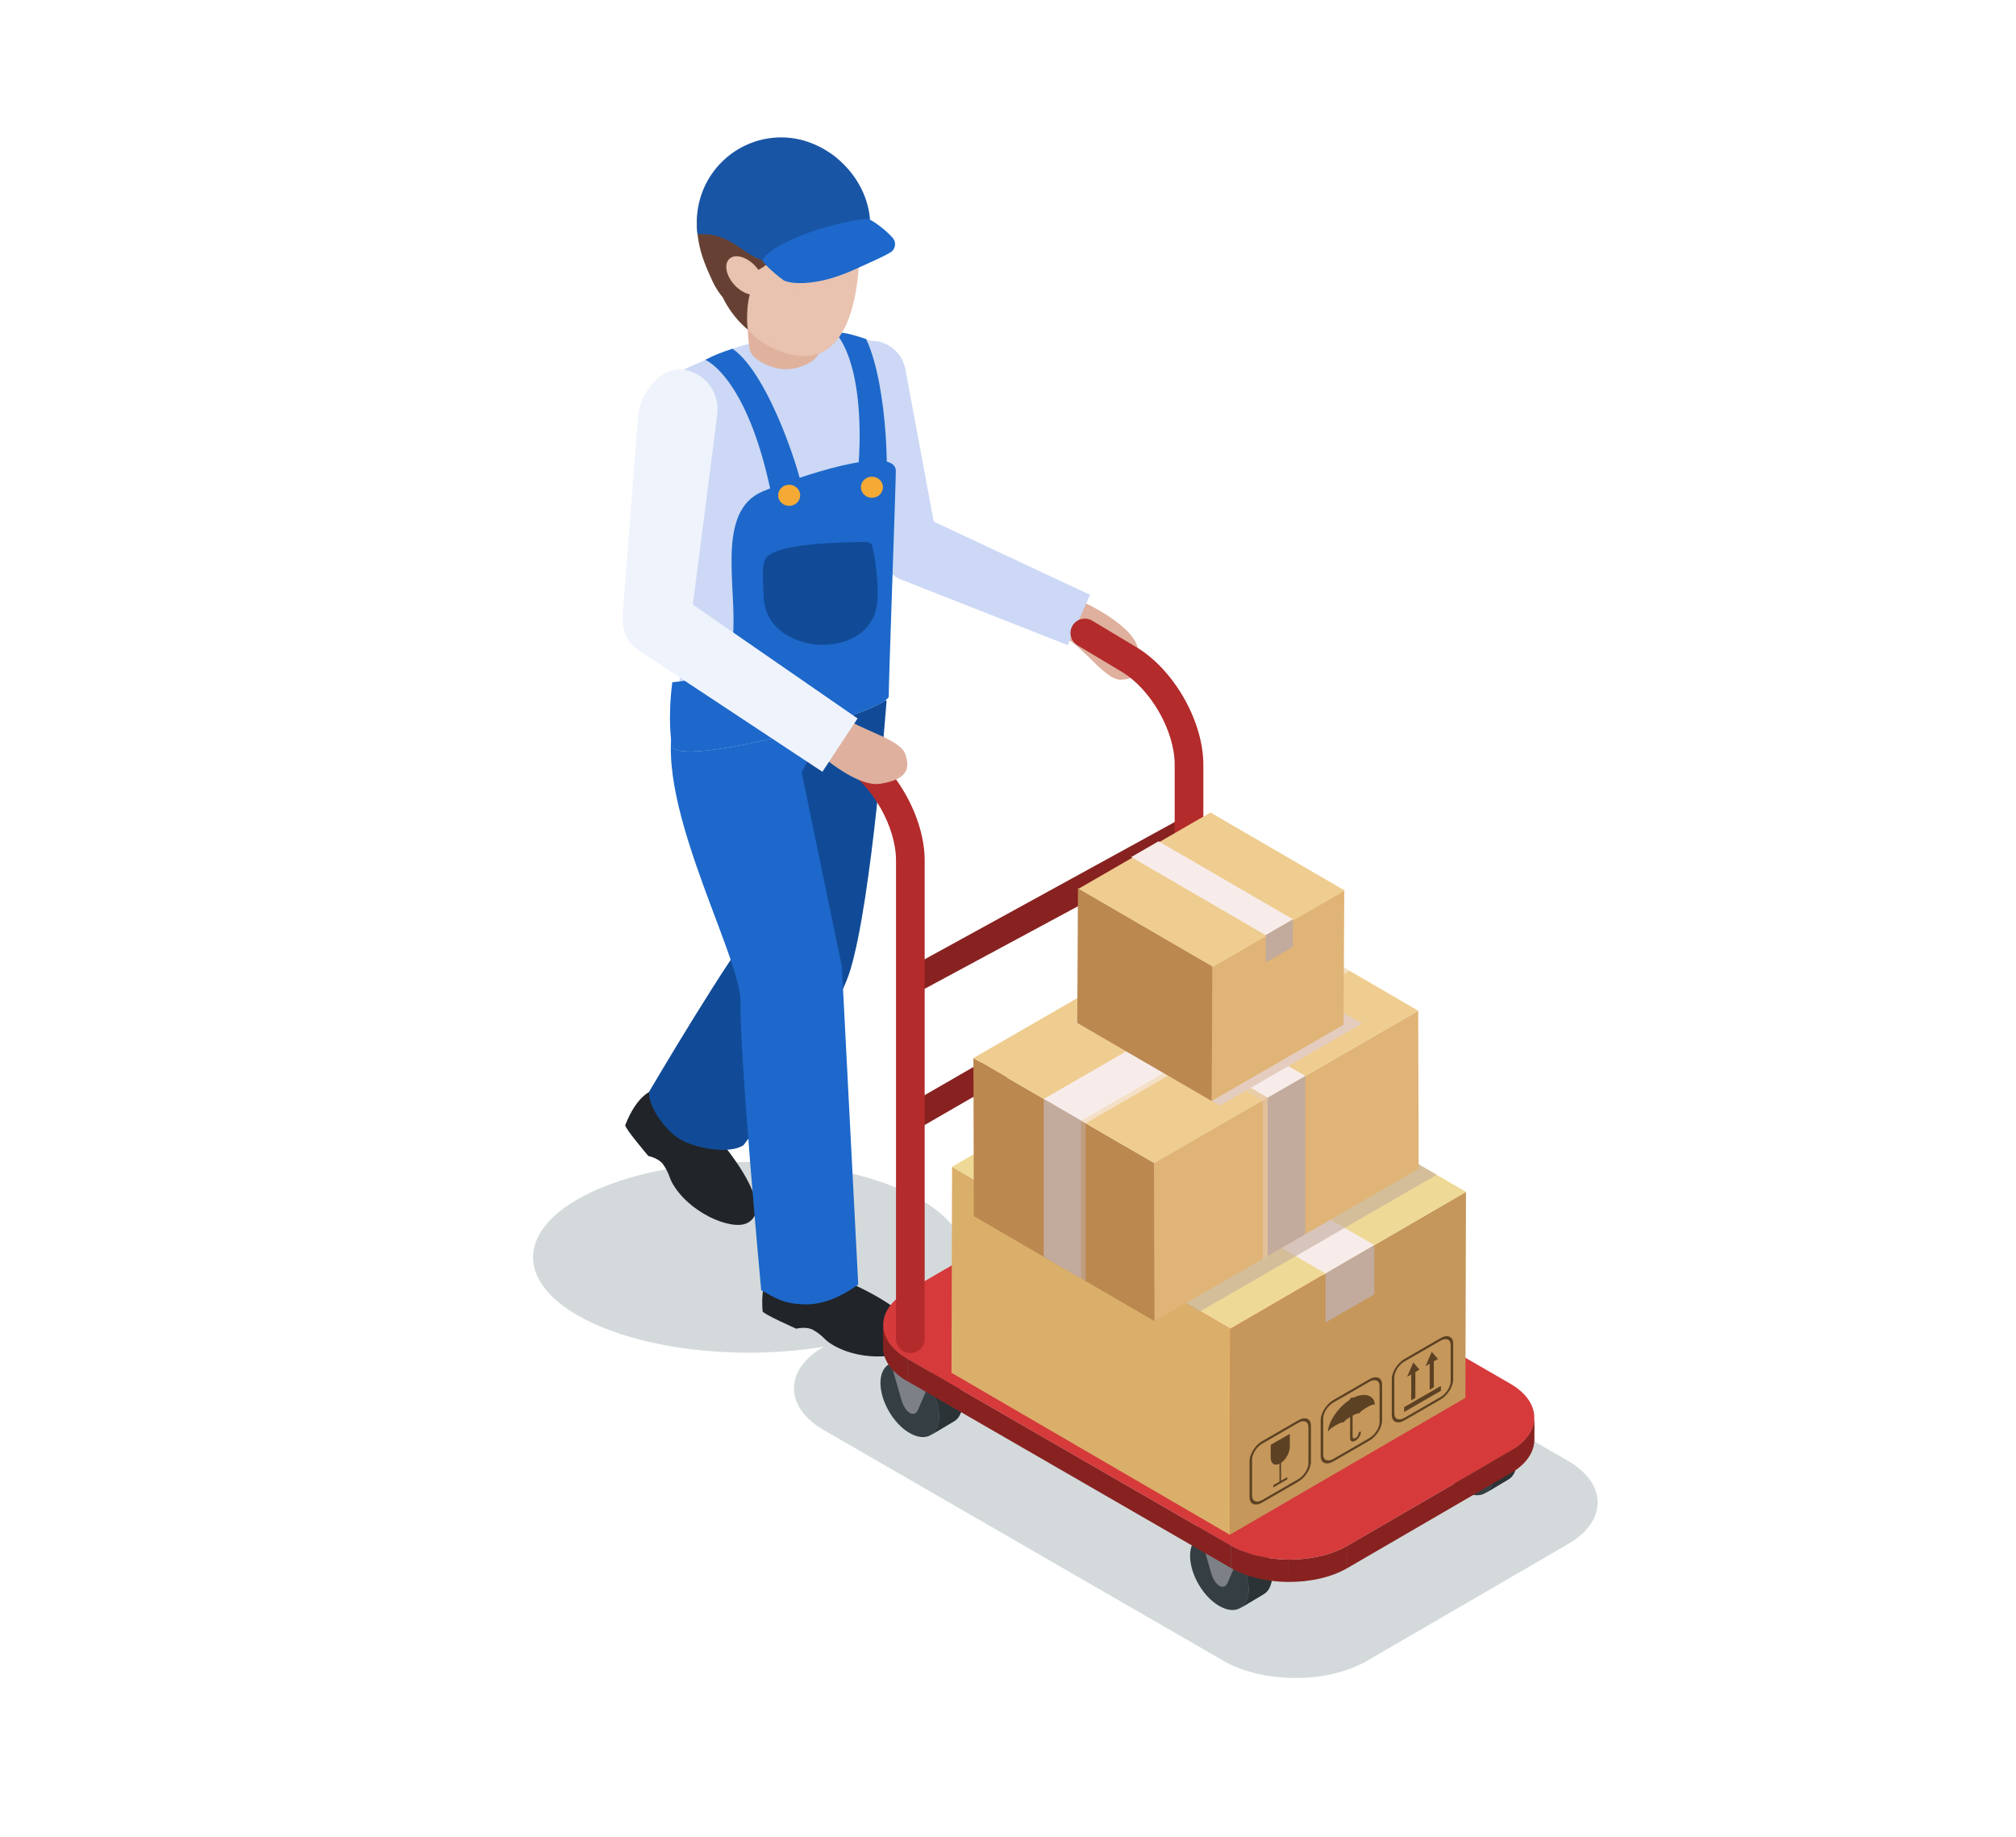 <svg xmlns="http://www.w3.org/2000/svg" xmlns:xlink="http://www.w3.org/1999/xlink" id="Layer_1" x="0px" y="0px" viewBox="0 0 124.714 113.658" style="enable-background:new 0 0 124.714 113.658;" xml:space="preserve">
<style type="text/css">
	.st0{fill:#8DCCDB;}
	.st1{opacity:0.5;fill:#ABB7B9;}
	.st2{fill:#DEB09D;}
	.st3{fill:#B32B2B;}
	.st4{fill:#171716;}
	.st5{fill:#0F0D0D;}
	.st6{fill:#E9C2B0;}
	.st7{fill:#8A1E1E;}
	.st8{fill:#260905;}
	.st9{fill:#E9AE93;}
	.st10{opacity:0.3;fill:#E0B29D;}
	.st11{fill:#A51919;}
	.st12{fill:#D63A3B;}
	.st13{opacity:0.2;fill:#E9C2B0;}
	.st14{opacity:0.2;fill:#F4AA35;}
	.st15{fill:#D6E5EB;}
	.st16{fill:#94CDDE;}
	.st17{fill:#4B231F;}
	.st18{fill:#FA5846;}
	.st19{fill:#F6F6F2;}
	.st20{fill:#291917;}
	.st21{fill:#AAE2EF;}
	.st22{opacity:0.7;fill:#AAE2EF;}
	.st23{opacity:0.4;fill:#94CDDE;}
	.st24{fill:#EFF3FC;}
	.st25{opacity:0.2;fill:#94CDDE;}
	.st26{fill:#E0B29D;}
	.st27{fill:#4FD7D0;}
	.st28{opacity:0.3;fill:#1A1C1F;}
	.st29{fill:#022540;}
	.st30{opacity:0.3;fill:#090909;}
	.st31{opacity:0.4;fill:#1A1C1F;}
	.st32{opacity:0.2;fill:#30A5A0;}
	.st33{fill:#30A5A0;}
	.st34{opacity:0.4;}
	.st35{fill:#1A1C1F;}
	.st36{enable-background:new    ;}
	.st37{fill:#BB884F;}
	.st38{fill:#E0B477;}
	.st39{fill:#EFCD90;}
	.st40{opacity:0.5;}
	.st41{fill:#E4CDBF;}
	.st42{opacity:0.5;fill:#E4CDBF;}
	.st43{fill:#F7ECEA;}
	.st44{opacity:0.6;}
	.st45{opacity:0.6;fill:#C2AB9D;}
	.st46{fill:#C2AB9D;}
	.st47{fill:#2B3336;}
	.st48{fill:#353F43;}
	.st49{fill:#872220;}
	.st50{clip-path:url(#SVGID_2_);enable-background:new    ;}
	.st51{fill:#A2A7AB;}
	.st52{fill:#121315;}
	.st53{fill:#1C1F22;}
	.st54{fill:#0F1112;}
	.st55{fill:#181B1D;}
	.st56{fill:#16181A;}
	.st57{fill:#3D1E0C;}
	.st58{fill:#643114;}
	.st59{fill:#552A11;}
	.st60{fill:#2F1709;}
	.st61{fill:#351A0A;}
	.st62{fill:#211006;}
	.st63{fill:#2A1508;}
	.st64{fill:#271308;}
	.st65{fill:#371B0B;}
	.st66{fill:#FEC111;}
	.st67{fill:#657377;}
	.st68{fill:#DE8E0E;}
	.st69{fill:#FFAA00;}
	.st70{opacity:0.2;}
	.st71{fill:#C5975B;}
	.st72{fill:#DAAF6A;}
	.st73{fill:#EFD996;}
	.st74{fill:#5C4123;}
	.st75{fill:#D2BD95;}
	.st76{fill:#818181;}
	.st77{fill:#CFACAA;}
	.st78{fill:#585657;}
	.st79{fill:#5D5D5D;}
	.st80{fill:#4B4B4B;}
	.st81{fill:#C5C3CE;}
	.st82{fill:#C3C1CC;}
	.st83{opacity:0.2;fill:#BB884F;}
	.st84{fill:#CB9558;}
	.st85{fill:#F5D09C;}
	.st86{fill:#2B2B2B;}
	.st87{fill:#A62421;}
	.st88{fill:#FFBB00;}
	.st89{opacity:0.4;fill:#C5975B;}
	.st90{fill:#F4AA35;}
	.st91{fill:#F8F9FC;}
	.st92{opacity:0.3;fill:#022540;}
	.st93{fill:#EFF2F9;}
	.st94{fill:#CCD8F5;}
	.st95{fill:#F3BAA0;}
	.st96{fill:#114B98;}
	.st97{opacity:0.3;fill:#2B394B;}
	.st98{fill:#1D68CA;}
	.st99{fill:#664133;}
	.st100{fill:#AB7D4B;}
	.st101{fill:#E3C282;}
	.st102{opacity:0.4;fill:#C2AB9D;}
	.st103{opacity:0.2;fill:#AB7D4B;}
	.st104{opacity:0.3;}
	.st105{fill:#1955A5;}
	.st106{fill:#10171E;}
	.st107{fill:#DE6000;}
	.st108{fill:#FF8C00;}
	.st109{fill:#FF9900;}
	.st110{fill:#47230D;}
	.st111{fill:#583017;}
	.st112{fill:#683F25;}
	.st113{fill:#30180B;}
	.st114{opacity:0.2;fill:#583017;}
	.st115{fill:#071118;}
	.st116{fill:#051E32;}
	.st117{opacity:0.3;fill:#CCD8F5;}
	.st118{fill:#1E0A07;}
	.st119{fill:#C1CDEB;}
	.st120{opacity:0.4;fill:#CCD8F5;}
	.st121{opacity:0.2;fill:#5C4123;}
	.st122{fill:#D7E7F7;}
	.st123{fill:#6D4C41;}
	.st124{fill:#5D4037;}
	.st125{fill:#FF6EA6;}
	.st126{fill:#FF4081;}
	.st127{fill:#FFCDD2;}
	.st128{fill:#27AE61;}
	.st129{fill:#111A20;}
	.st130{fill:#0E1419;}
	.st131{fill:#18252D;}
	.st132{fill:#13161B;}
	.st133{opacity:0.2;fill:#051E32;}
	.st134{opacity:0.6;fill:#B32B2B;}
	.st135{opacity:0.4;fill:#E9C2B0;}
	.st136{fill:#1A1A1A;}
	.st137{fill:#CCC49C;}
	.st138{fill:#FCFCF8;}
	.st139{fill:#333333;}
	.st140{fill:#B3B3B3;}
	.st141{fill:#F2F2F2;}
	.st142{fill:#BAD884;}
	.st143{fill:#D9D9D9;}
	.st144{fill:#316154;}
	.st145{fill:#5BB59D;}
	.st146{fill:#49917E;}
	.st147{fill:#A8A8A8;}
	.st148{fill:#DCDCDC;}
	.st149{fill:#E88102;}
	.st150{fill:#FBAB20;}
	.st151{fill:#8A4C01;}
	.st152{fill:#1C232A;}
	.st153{fill:#263137;}
	.st154{clip-path:url(#SVGID_4_);enable-background:new    ;}
	.st155{clip-path:url(#SVGID_6_);enable-background:new    ;}
	.st156{clip-path:url(#SVGID_8_);enable-background:new    ;}
	.st157{fill:#14191E;}
	.st158{fill:#C2C2C2;}
	.st159{fill:#0C0F12;}
	.st160{fill:#1A2027;}
	.st161{clip-path:url(#SVGID_10_);enable-background:new    ;}
	.st162{fill:#171D23;}
	.st163{clip-path:url(#SVGID_12_);enable-background:new    ;}
	.st164{fill:#22292B;}
	.st165{fill:#A1B7C2;}
	.st166{fill:#91A7B2;}
	.st167{fill:#161C21;}
	.st168{clip-path:url(#SVGID_14_);}
	.st169{fill:#303030;}
	.st170{fill:#B3261F;}
	.st171{fill:#FF5959;}
	.st172{fill:#CC362F;}
	.st173{fill:#6A1918;}
	.st174{opacity:0.5;fill:#414141;}
	.st175{fill:#FF7373;}
	.st176{fill:#111315;}
	.st177{fill:#252B33;}
	.st178{fill:#808080;}
	.st179{fill:#A6A6A6;}
	.st180{fill:#C9C9C9;}
	.st181{fill:#ABB7B9;}
	.st182{fill:#AFBBD8;}
	.st183{fill:#9EAAC8;}
	.st184{fill:#BD4417;}
	.st185{fill:#ACBAD9;}
	.st186{fill:#1C2024;}
	.st187{fill:#1D2A36;}
	.st188{fill:#CCCCCC;}
	.st189{fill:#414141;}
	.st190{fill:#C0C2C1;}
	.st191{fill:#A3360E;}
	.st192{opacity:0.1;fill:#FF8C00;}
	.st193{opacity:0.1;fill:#DE6000;}
	.st194{fill:#8F9CBB;}
	.st195{fill:#2D3C4E;}
	.st196{fill:#29313B;}
	.st197{fill:#C55907;}
	.st198{fill:#FFC64A;}
	.st199{fill:#FFA200;}
	.st200{fill:#27272E;}
	.st201{fill:#1A1A1F;}
	.st202{fill:#42424D;}
	.st203{opacity:0.2;fill:#FF9900;}
	.st204{fill:#3B2015;}
	.st205{fill:#4A2400;}
	.st206{fill:#3F8F0A;}
	.st207{fill:url(#SVGID_15_);}
	.st208{opacity:0.3;fill:#4B9800;}
	.st209{fill:#FFF4DE;}
	.st210{fill:#F8BE3B;}
	.st211{fill:#841D1A;}
	.st212{clip-path:url(#SVGID_17_);enable-background:new    ;}
	.st213{fill:#871618;}
	.st214{fill:#062D45;}
	.st215{fill:#212428;}
	.st216{fill:#C3CED1;}
	.st217{fill:#638A28;}
	.st218{fill:#61351C;}
	.st219{fill:#419DC9;}
	.st220{fill:#D1DCE6;}
	.st221{fill:#09455F;}
	.st222{fill:#FCC20B;}
	.st223{fill:#78401F;}
	.st224{fill:#E07600;}
	.st225{fill:#C26010;}
	.st226{fill:#E08722;}
	.st227{fill:#E1DFEB;}
	.st228{fill:#F0EEF7;}
	.st229{fill:#DBD9E5;}
	.st230{fill:#111413;}
	.st231{fill:#BA8B75;}
	.st232{opacity:0.2;fill:#BA8B75;}
	.st233{fill:#161A1F;}
	.st234{opacity:0.3;fill:#E9AE93;}
	.st235{opacity:0.2;fill:#022540;}
	.st236{opacity:0.2;fill:#2B394B;}
	.st237{opacity:0.3;fill:#E9C2B0;}
	.st238{fill:#2B0D04;}
	.st239{fill:url(#SVGID_18_);}
	.st240{clip-path:url(#SVGID_20_);enable-background:new    ;}
	.st241{clip-path:url(#SVGID_22_);enable-background:new    ;}
	.st242{fill:#7D8086;}
	.st243{clip-path:url(#SVGID_24_);enable-background:new    ;}
	.st244{clip-path:url(#SVGID_26_);enable-background:new    ;}
	.st245{clip-path:url(#SVGID_28_);enable-background:new    ;}
	.st246{clip-path:url(#SVGID_30_);enable-background:new    ;}
	.st247{clip-path:url(#SVGID_32_);enable-background:new    ;}
	.st248{clip-path:url(#SVGID_34_);enable-background:new    ;}
	.st249{clip-path:url(#SVGID_36_);}
	.st250{clip-path:url(#SVGID_38_);enable-background:new    ;}
	.st251{clip-path:url(#SVGID_40_);enable-background:new    ;}
	.st252{clip-path:url(#SVGID_42_);enable-background:new    ;}
	.st253{clip-path:url(#SVGID_44_);enable-background:new    ;}
	.st254{clip-path:url(#SVGID_46_);enable-background:new    ;}
	.st255{clip-path:url(#SVGID_48_);enable-background:new    ;}
	.st256{clip-path:url(#SVGID_50_);enable-background:new    ;}
	.st257{clip-path:url(#SVGID_52_);enable-background:new    ;}
	.st258{clip-path:url(#SVGID_54_);enable-background:new    ;}
	.st259{clip-path:url(#SVGID_56_);}
	.st260{clip-path:url(#SVGID_58_);enable-background:new    ;}
	.st261{opacity:0.1;fill:#E9C2B0;}
	.st262{fill:#BD825A;}
	.st263{fill:#F7F7F7;}
	.st264{fill:#292B34;}
	.st265{clip-path:url(#SVGID_60_);enable-background:new    ;}
	.st266{fill:#17191F;}
	.st267{fill:#131419;}
	.st268{clip-path:url(#SVGID_62_);enable-background:new    ;}
	.st269{fill:#1D2027;}
	.st270{fill:#1E2129;}
	.st271{fill:#23262F;}
	.st272{fill:#0B0B0B;}
	.st273{opacity:0.3;fill:#FF9900;}
	.st274{opacity:0.1;fill:#FF9900;}
	.st275{fill:#814C2E;}
	.st276{fill:#743E1F;}
	.st277{clip-path:url(#SVGID_64_);enable-background:new    ;}
	.st278{clip-path:url(#SVGID_66_);enable-background:new    ;}
	.st279{clip-path:url(#SVGID_68_);enable-background:new    ;}
	.st280{clip-path:url(#SVGID_70_);enable-background:new    ;}
	.st281{opacity:0.3;fill:#114B98;}
	.st282{fill:#271813;}
	.st283{opacity:0.2;fill:#DE6000;}
	.st284{fill:#EDC7AF;}
	.st285{fill:#7295AA;}
	.st286{opacity:0.3;fill:#2B0D04;}
</style>
<g>
	<path class="st1" d="M96.988,90.363L72.266,76.09c-2.451-1.415-6.449-1.415-8.884,0l-3.763,2.187   c0.031-0.164,0.057-0.329,0.057-0.497c0-3.258-5.977-5.9-13.35-5.9s-13.35,2.642-13.35,5.9c0,3.258,5.977,5.9,13.35,5.9   c1.633,0,3.191-0.136,4.638-0.373l-0.028,0.016c-2.435,1.415-2.422,3.731,0.029,5.146l24.722,14.273   c2.451,1.415,6.449,1.415,8.884,0l12.446-7.233C99.452,94.094,99.439,91.778,96.988,90.363z"></path>
	<g>
		<g>
			<g>
				<g>
					<g>
						<path class="st2" d="M65.265,39.247c0.027-0.905,1.06-1.893,1.515-2.094c0.327,0.13,0.947,0.43,1.584,0.829        c0.91,0.572,1.856,1.347,2.031,2.122c0.374,1.653-0.297,1.895-1.032,1.945C68.253,42.126,66.56,39.264,65.265,39.247z"></path>
					</g>
					<g>
						<path class="st94" d="M57.66,32.22l9.774,4.577l-1.383,3.112L55.636,35.81c-0.026-0.012-0.052-0.025-0.076-0.039        c-1.068-0.624-1.885-1.319-1.281-2.397C54.89,32.284,56.565,31.607,57.66,32.22z"></path>
					</g>
				</g>
				<g>
					<path class="st94" d="M53.675,33.663c0.18,1.173,1.271,1.979,2.439,1.801l0,0c1.167-0.179,1.968-1.274,1.788-2.448       l-1.882-10.108c-0.18-1.174-1.271-1.98-2.439-1.802l0,0c-1.167,0.178-1.968,1.274-1.788,2.448L53.675,33.663z"></path>
				</g>
			</g>
			<g>
				<path class="st215" d="M49.846,77.824c0,0-2.979-0.68-2.671,3.291c0.011,0.166,2.083,1.08,2.083,1.08s0.618-0.156,1.024,0.067      c0.522,0.285,0.741,0.592,0.901,0.712c1.695,1.271,4.604,1.139,5.264,0.281c0.945-1.234-1.45-2.757-3.559-3.754      C50.675,78.456,49.846,77.824,49.846,77.824z"></path>
			</g>
			<g>
				<g>
					<path class="st215" d="M42.579,67.767c0,0-2.427-1.943-3.898,1.833c-0.064,0.16,1.427,1.911,1.427,1.911       s0.633,0.127,0.91,0.513c0.348,0.49,0.416,0.871,0.513,1.052c0.989,1.913,3.704,3.079,4.69,2.584       c1.412-0.71-0.107-3.166-1.601-5.014C43.061,68.715,42.579,67.767,42.579,67.767z"></path>
				</g>
				<g>
					<path class="st96" d="M41.929,70.388c0.922,0.638,3.179,1.051,4.064,0.456c0,0,5.563-7.376,6.612-10.845       c1.335-4.409,2.239-16.637,2.239-16.637s-6.569-5.334-7.652-3.512c-2.454,4.132,0.641,16.245-0.277,17.199       c-1.523,1.584-6.753,10.476-6.753,10.476C40.062,68.272,40.933,69.7,41.929,70.388z"></path>
				</g>
				<g class="st70">
					<path class="st96" d="M47.027,59.416c-0.125-0.668-0.265-1.336-0.432-1.996c-0.528,0.658-1.29,1.781-2.105,3.046       c0.262,0.514,0.446,1.062,0.553,1.645c0.153,0.833,0.177,1.682,0.239,2.525c0.08,1.083,0.237,2.164,0.372,3.242       c0.122,0.971,0.254,1.942,0.381,2.913c0.186-0.248,0.997-1.338,1.995-2.779C47.912,65.116,47.561,62.265,47.027,59.416z"></path>
				</g>
			</g>
			<g>
				<path class="st98" d="M49.607,80.687c-1.202-0.069-1.592-0.376-2.518-0.87c0,0-1.354-14.651-1.274-17.787      c0.076-2.975-6.231-13.764-3.728-18.472c0.984-1.854,9.633,0.036,9.633,0.036l-2.128,4.19l2.49,12.028l1.011,19.659      C52.05,80.197,50.902,80.763,49.607,80.687z"></path>
			</g>
			<g>
				
					<rect x="55.558" y="64.459" transform="matrix(0.866 -0.5 0.5 0.866 -24.175 40.302)" class="st49" width="15.106" height="1.599"></rect>
			</g>
			<g>
				<polygon class="st49" points="56.97,61.293 56.17,59.908 73.448,50.424 73.448,52.42     "></polygon>
			</g>
			<g>
				<g class="st36">
					<g>
						<defs>
							<path id="SVGID_39_" d="M56.435,83.545l-1.442,0.849c0.33-0.193,0.789-0.161,1.295,0.127l1.438-0.856         C57.218,83.376,56.763,83.355,56.435,83.545z"></path>
						</defs>
						<use xlink:href="#SVGID_39_" style="overflow:visible;fill:#2B3336;"></use>
						<clipPath id="SVGID_2_">
							<use xlink:href="#SVGID_39_" style="overflow:visible;"></use>
						</clipPath>
						<g class="st50">
							<g>
								<path class="st47" d="M56.288,84.522l1.438-0.856c-0.192-0.106-0.381-0.176-0.556-0.214L55.734,84.3          C55.907,84.342,56.095,84.41,56.288,84.522L56.288,84.522z"></path>
							</g>
							<g>
								<path class="st47" d="M55.734,84.3l1.436-0.847c-0.267-0.057-0.506-0.029-0.702,0.07l-1.44,0.856          C55.226,84.274,55.465,84.242,55.734,84.3L55.734,84.3z"></path>
							</g>
							<g>
								<path class="st47" d="M55.027,84.378l1.44-0.856c-0.013,0.009-0.023,0.017-0.032,0.023l-1.442,0.849          C55.004,84.388,55.016,84.378,55.027,84.378L55.027,84.378z"></path>
							</g>
						</g>
					</g>
					<g>
						<defs>
							<path id="SVGID_41_" d="M57.568,88.784l1.438-0.858c0.326-0.182,0.527-0.584,0.531-1.145c0.004-1.145-0.813-2.54-1.812-3.115         l-1.438,0.856c0.999,0.569,1.812,1.964,1.812,3.108C58.097,88.189,57.894,88.591,57.568,88.784z"></path>
						</defs>
						<use xlink:href="#SVGID_41_" style="overflow:visible;fill:#2B3336;"></use>
						<clipPath id="SVGID_4_">
							<use xlink:href="#SVGID_41_" style="overflow:visible;"></use>
						</clipPath>
						<g class="st154">
							<g>
								<path class="st47" d="M57.568,88.784l1.438-0.858c0.326-0.182,0.527-0.584,0.531-1.145c0-0.438-0.117-0.912-0.32-1.369          l-1.44,0.86c0.199,0.446,0.321,0.918,0.321,1.359C58.097,88.189,57.894,88.591,57.568,88.784L57.568,88.784z"></path>
							</g>
							<g>
								<path class="st47" d="M57.778,86.272l1.44-0.86c-0.156-0.343-0.366-0.679-0.611-0.975l-1.437,0.845          C57.411,85.577,57.619,85.916,57.778,86.272L57.778,86.272z"></path>
							</g>
							<g>
								<path class="st47" d="M57.168,85.282l1.437-0.845c-0.258-0.313-0.561-0.588-0.88-0.771l-1.438,0.856          C56.605,84.706,56.908,84.97,57.168,85.282L57.168,85.282z"></path>
							</g>
						</g>
					</g>
					<g>
						<g>
							<path class="st48" d="M56.288,84.522c-1.005-0.573-1.818-0.121-1.822,1.026c0,1.134,0.804,2.531,1.807,3.102         c1.003,0.58,1.82,0.117,1.826-1.02C58.099,86.485,57.287,85.091,56.288,84.522z"></path>
						</g>
					</g>
					<g>
						<path class="st242" d="M57.568,85.402l-0.773,1.802c-0.228,0.532-0.798,0.203-1.026-0.592l-0.773-2.694        c-0.228-0.795,0.057-1.46,0.513-1.197l1.545,0.892C57.511,83.877,57.796,84.871,57.568,85.402z"></path>
					</g>
				</g>
			</g>
			<g>
				<g class="st36">
					<g>
						<defs>
							<path id="SVGID_43_" d="M75.589,94.243l-1.442,0.849c0.33-0.193,0.789-0.161,1.295,0.127l1.438-0.856         C76.372,94.074,75.917,94.053,75.589,94.243z"></path>
						</defs>
						<use xlink:href="#SVGID_43_" style="overflow:visible;fill:#2B3336;"></use>
						<clipPath id="SVGID_6_">
							<use xlink:href="#SVGID_43_" style="overflow:visible;"></use>
						</clipPath>
						<g class="st155">
							<g>
								<path class="st47" d="M75.442,95.22l1.438-0.856c-0.192-0.106-0.381-0.175-0.556-0.214l-1.436,0.847          C75.061,95.04,75.25,95.107,75.442,95.22L75.442,95.22z"></path>
							</g>
							<g>
								<path class="st47" d="M74.888,94.997l1.436-0.847c-0.267-0.057-0.506-0.029-0.703,0.07l-1.44,0.856          C74.38,94.972,74.619,94.94,74.888,94.997L74.888,94.997z"></path>
							</g>
							<g>
								<path class="st47" d="M74.181,95.076l1.44-0.856c-0.012,0.009-0.023,0.017-0.032,0.023l-1.442,0.849          C74.158,95.086,74.171,95.076,74.181,95.076L74.181,95.076z"></path>
							</g>
						</g>
					</g>
					<g>
						<defs>
							<path id="SVGID_45_" d="M76.722,99.481l1.438-0.858c0.326-0.182,0.527-0.584,0.531-1.145c0.004-1.145-0.813-2.54-1.812-3.115         l-1.438,0.856c0.999,0.569,1.812,1.964,1.812,3.108C77.251,98.887,77.048,99.289,76.722,99.481z"></path>
						</defs>
						<use xlink:href="#SVGID_45_" style="overflow:visible;fill:#2B3336;"></use>
						<clipPath id="SVGID_8_">
							<use xlink:href="#SVGID_45_" style="overflow:visible;"></use>
						</clipPath>
						<g class="st156">
							<g>
								<path class="st47" d="M76.722,99.481l1.438-0.858c0.326-0.182,0.527-0.584,0.531-1.145c0-0.438-0.117-0.912-0.32-1.369          l-1.44,0.86c0.199,0.446,0.322,0.918,0.322,1.358C77.251,98.887,77.048,99.289,76.722,99.481L76.722,99.481z"></path>
							</g>
							<g>
								<path class="st47" d="M76.932,96.97l1.44-0.86c-0.157-0.343-0.366-0.679-0.612-0.975l-1.438,0.845          C76.566,96.275,76.773,96.614,76.932,96.97L76.932,96.97z"></path>
							</g>
							<g>
								<path class="st47" d="M76.323,95.979l1.438-0.845c-0.258-0.313-0.561-0.588-0.88-0.771l-1.438,0.856          C75.76,95.404,76.062,95.668,76.323,95.979L76.323,95.979z"></path>
							</g>
						</g>
					</g>
					<g>
						<g>
							<path class="st48" d="M75.442,95.22c-1.005-0.574-1.817-0.121-1.822,1.026c0,1.134,0.804,2.531,1.807,3.102         c1.003,0.58,1.82,0.117,1.826-1.02C77.254,97.183,76.441,95.789,75.442,95.22z"></path>
						</g>
					</g>
					<g>
						<path class="st242" d="M76.723,96.1l-0.773,1.802c-0.228,0.532-0.798,0.203-1.026-0.592l-0.773-2.694        c-0.228-0.795,0.057-1.46,0.513-1.197l1.545,0.892C76.666,94.574,76.951,95.568,76.723,96.1z"></path>
					</g>
				</g>
			</g>
			<g>
				<g class="st36">
					<g>
						<defs>
							<path id="SVGID_47_" d="M66.26,77.152l-1.442,0.849c0.33-0.193,0.789-0.161,1.295,0.127l1.438-0.856         C67.043,76.982,66.588,76.961,66.26,77.152z"></path>
						</defs>
						<use xlink:href="#SVGID_47_" style="overflow:visible;fill:#2B3336;"></use>
						<clipPath id="SVGID_10_">
							<use xlink:href="#SVGID_47_" style="overflow:visible;"></use>
						</clipPath>
						<g class="st161">
							<g>
								<path class="st47" d="M66.113,78.128l1.438-0.856c-0.193-0.106-0.381-0.175-0.557-0.214l-1.436,0.847          C65.732,77.948,65.92,78.016,66.113,78.128L66.113,78.128z"></path>
							</g>
							<g>
								<path class="st47" d="M65.558,77.906l1.436-0.847c-0.266-0.057-0.506-0.029-0.702,0.07l-1.44,0.856          C65.051,77.881,65.29,77.849,65.558,77.906L65.558,77.906z"></path>
							</g>
							<g>
								<path class="st47" d="M64.852,77.984l1.44-0.856c-0.013,0.009-0.023,0.017-0.032,0.023l-1.442,0.849          C64.829,77.995,64.841,77.984,64.852,77.984L64.852,77.984z"></path>
							</g>
						</g>
					</g>
					<g>
						<defs>
							<path id="SVGID_49_" d="M67.393,82.39l1.438-0.858c0.326-0.182,0.527-0.584,0.531-1.145c0.004-1.145-0.813-2.54-1.812-3.115         l-1.438,0.856c0.999,0.569,1.812,1.964,1.812,3.108C67.922,81.795,67.719,82.197,67.393,82.39z"></path>
						</defs>
						<use xlink:href="#SVGID_49_" style="overflow:visible;fill:#2B3336;"></use>
						<clipPath id="SVGID_12_">
							<use xlink:href="#SVGID_49_" style="overflow:visible;"></use>
						</clipPath>
						<g class="st163">
							<g>
								<path class="st47" d="M67.393,82.39l1.438-0.858c0.326-0.182,0.527-0.584,0.531-1.145c0-0.438-0.117-0.912-0.32-1.369          l-1.44,0.86c0.199,0.446,0.322,0.918,0.322,1.358C67.922,81.795,67.719,82.197,67.393,82.39L67.393,82.39z"></path>
							</g>
							<g>
								<path class="st47" d="M67.603,79.878l1.44-0.86c-0.156-0.343-0.366-0.679-0.612-0.975l-1.437,0.845          C67.236,79.184,67.444,79.523,67.603,79.878L67.603,79.878z"></path>
							</g>
							<g>
								<path class="st47" d="M66.993,78.888l1.437-0.845c-0.258-0.313-0.561-0.589-0.88-0.771l-1.438,0.856          C66.43,78.312,66.733,78.577,66.993,78.888L66.993,78.888z"></path>
							</g>
						</g>
					</g>
					<g>
						<g>
							<path class="st48" d="M66.113,78.128c-1.005-0.573-1.818-0.121-1.822,1.026c0,1.134,0.804,2.531,1.807,3.102         c1.003,0.58,1.82,0.117,1.826-1.02C67.924,80.092,67.112,78.697,66.113,78.128z"></path>
						</g>
					</g>
				</g>
			</g>
			<g>
				<g class="st36">
					<g>
						<defs>
							<path id="SVGID_51_" d="M90.726,87.145l-1.442,0.849c0.33-0.193,0.789-0.161,1.295,0.127l1.438-0.856         C91.508,86.976,91.053,86.954,90.726,87.145z"></path>
						</defs>
						<use xlink:href="#SVGID_51_" style="overflow:visible;fill:#2B3336;"></use>
						<clipPath id="SVGID_14_">
							<use xlink:href="#SVGID_51_" style="overflow:visible;"></use>
						</clipPath>
						<g style="clip-path:url(#SVGID_14_);enable-background:new    ;">
							<g>
								<path class="st47" d="M90.578,88.122l1.438-0.856c-0.192-0.106-0.381-0.176-0.557-0.214l-1.436,0.847          C90.197,87.942,90.386,88.009,90.578,88.122L90.578,88.122z"></path>
							</g>
							<g>
								<path class="st47" d="M90.024,87.899l1.436-0.847c-0.266-0.057-0.506-0.029-0.702,0.07l-1.44,0.856          C89.516,87.874,89.755,87.842,90.024,87.899L90.024,87.899z"></path>
							</g>
							<g>
								<path class="st47" d="M89.317,87.978l1.44-0.856c-0.013,0.009-0.023,0.017-0.032,0.023l-1.442,0.849          C89.294,87.988,89.307,87.978,89.317,87.978L89.317,87.978z"></path>
							</g>
						</g>
					</g>
					<g>
						<defs>
							<path id="SVGID_53_" d="M91.858,92.383l1.438-0.858c0.326-0.182,0.527-0.584,0.531-1.145c0.004-1.145-0.813-2.54-1.811-3.115         l-1.438,0.856c0.999,0.569,1.811,1.964,1.811,3.108C92.387,91.789,92.184,92.19,91.858,92.383z"></path>
						</defs>
						<use xlink:href="#SVGID_53_" style="overflow:visible;fill:#2B3336;"></use>
						<clipPath id="SVGID_15_">
							<use xlink:href="#SVGID_53_" style="overflow:visible;"></use>
						</clipPath>
						<g style="clip-path:url(#SVGID_15_);enable-background:new    ;">
							<g>
								<path class="st47" d="M91.858,92.383l1.438-0.858c0.326-0.182,0.527-0.584,0.531-1.145c0-0.438-0.117-0.912-0.32-1.369          l-1.44,0.86c0.199,0.446,0.321,0.918,0.321,1.359C92.387,91.789,92.184,92.19,91.858,92.383L91.858,92.383z"></path>
							</g>
							<g>
								<path class="st47" d="M92.068,89.871l1.44-0.86c-0.156-0.343-0.366-0.679-0.612-0.975l-1.437,0.845          C91.702,89.177,91.91,89.516,92.068,89.871L92.068,89.871z"></path>
							</g>
							<g>
								<path class="st47" d="M91.459,88.881l1.437-0.845c-0.258-0.313-0.561-0.589-0.88-0.771l-1.438,0.856          C90.896,88.306,91.198,88.57,91.459,88.881L91.459,88.881z"></path>
							</g>
						</g>
					</g>
					<g>
						<g>
							<path class="st48" d="M90.578,88.122c-1.005-0.573-1.818-0.121-1.822,1.026c0,1.134,0.804,2.531,1.807,3.102         c1.003,0.58,1.82,0.117,1.826-1.02C92.39,90.085,91.577,88.691,90.578,88.122z"></path>
						</g>
					</g>
				</g>
			</g>
			<g>
				<g class="st36">
					<g class="st36">
						<defs>
							<path id="SVGID_55_" class="st36" d="M54.631,83.34l0.004-1.383c-0.002,0.761,0.497,1.522,1.496,2.099l-0.004,1.383         C55.128,84.862,54.629,84.1,54.631,83.34z"></path>
						</defs>
						<use xlink:href="#SVGID_55_" style="overflow:visible;fill:#872220;"></use>
						<clipPath id="SVGID_17_">
							<use xlink:href="#SVGID_55_" style="overflow:visible;"></use>
						</clipPath>
						<g style="clip-path:url(#SVGID_17_);">
							<g>
								<path class="st49" d="M56.132,84.056l-0.004,1.383c-0.999-0.577-1.498-1.339-1.496-2.099l0.004-1.383          C54.633,82.717,55.132,83.479,56.132,84.056L56.132,84.056z"></path>
							</g>
						</g>
					</g>
					<g>
						<defs>
							<path id="SVGID_57_" d="M94.914,87.69l-0.004,1.383c-0.002,0.751-0.493,1.5-1.473,2.07l0.004-1.383         C94.421,89.19,94.912,88.44,94.914,87.69z"></path>
						</defs>
						<use xlink:href="#SVGID_57_" style="overflow:visible;fill:#872220;"></use>
						<clipPath id="SVGID_18_">
							<use xlink:href="#SVGID_57_" style="overflow:visible;"></use>
						</clipPath>
						<g style="clip-path:url(#SVGID_18_);enable-background:new    ;">
							<g>
								<path class="st49" d="M94.914,87.69l-0.004,1.383c-0.001,0.235-0.049,0.47-0.146,0.7l0.004-1.383          C94.865,88.16,94.913,87.925,94.914,87.69L94.914,87.69z"></path>
							</g>
							<g>
								<path class="st49" d="M94.768,88.389l-0.004,1.383c-0.212,0.503-0.654,0.979-1.327,1.37l0.004-1.383          C94.114,89.368,94.556,88.892,94.768,88.389L94.768,88.389z"></path>
							</g>
						</g>
					</g>
					<g>
						<g>
							<polygon class="st49" points="93.441,89.76 93.437,91.143 83.354,97.002 83.358,95.619        "></polygon>
						</g>
					</g>
					<g>
						<g>
							<polygon class="st49" points="76.16,95.619 76.156,97.002 56.128,85.439 56.132,84.056        "></polygon>
						</g>
					</g>
					<g class="st36">
						<g class="st36">
							<g>
								<path class="st49" d="M83.358,95.619l-0.004,1.383c-1.01,0.587-2.352,0.873-3.687,0.859l0.004-1.383          C81.006,96.493,82.348,96.206,83.358,95.619L83.358,95.619z"></path>
							</g>
							<g>
								<path class="st49" d="M79.67,96.479l-0.004,1.383c-1.274-0.013-2.541-0.3-3.511-0.859l0.004-1.383          C77.129,96.179,78.397,96.465,79.67,96.479L79.67,96.479z"></path>
							</g>
						</g>
					</g>
					<g>
						<g>
							<path class="st12" d="M93.418,85.59c1.986,1.146,1.996,3.023,0.023,4.169l-10.083,5.86c-1.973,1.147-5.212,1.146-7.198,0         L56.132,84.056c-1.986-1.146-1.996-3.023-0.023-4.169l10.083-5.86c1.973-1.147,5.212-1.146,7.198,0L93.418,85.59z"></path>
						</g>
					</g>
				</g>
			</g>
			<g>
				<g>
					<path class="st3" d="M56.316,83.701c0.49,0,0.886-0.397,0.886-0.886l0-29.589c0-2.685-1.819-5.878-4.142-7.269l-2.735-1.639       c-0.42-0.251-0.964-0.115-1.216,0.305c-0.252,0.42-0.115,0.964,0.305,1.216l2.735,1.639c1.809,1.084,3.28,3.663,3.28,5.749       l0,29.589C55.43,83.304,55.827,83.701,56.316,83.701z"></path>
				</g>
			</g>
			<g>
				<g>
					<path class="st3" d="M73.556,77.779c0.49,0,0.886-0.397,0.886-0.886l0-29.589c0-2.685-1.819-5.878-4.142-7.269l-2.735-1.639       c-0.42-0.251-0.964-0.115-1.216,0.305c-0.252,0.42-0.115,0.964,0.305,1.216l2.735,1.639c1.809,1.084,3.28,3.663,3.28,5.749       l0,29.589C72.669,77.383,73.066,77.779,73.556,77.779z"></path>
				</g>
			</g>
			<g>
				<g>
					<g>
						<g>
							<g>
								<path class="st94" d="M55.501,28.007c-0.017,0.633-0.12,1.513-0.244,2.552c-0.105,0.898-0.224,1.914-0.314,2.991          c-0.119,1.418-0.188,2.938-0.109,4.432c0.033,0.654,0.122,4.701,0.148,5.07c0.07,0.97-12.44,4.387-13.364,3.188          c-0.191-0.248,0.758-6.16,1.181-10.168c0.435-4.136-0.621-6.073-0.856-8.883c-0.003-0.048-0.008-0.094-0.011-0.143          c-0.116-1.61-0.131-2.726,0.22-3.596c0.08-0.199-0.099-0.276,0.022-0.451c0.124-0.179,0.655-0.377,1.239-0.629          c0,0,0.001-0.001,0.002-0.001c0.604-0.315,1.25-0.578,1.9-0.796c2.915-0.977,5.948-1.067,5.948-1.067          c0.006-0.002,0.025-0.001,0.056,0c0.111,0.001,0.223,0.008,0.334,0.019c0.054,0.006,0.109,0.012,0.163,0.021          c0.252,0.028,0.55,0.071,0.803,0.138c0.317,0.085,0.652,0.181,0.967,0.297c0.009,0.003,0.017,0.007,0.026,0.01          c0.513,0.19,0.972,0.429,1.209,0.731C55.996,23.221,55.527,27.01,55.501,28.007z"></path>
							</g>
							<g>
								<path class="st98" d="M45.338,39.389c0.286-2.952-1.104-7.759,1.849-8.992c2.026-0.846,8.231-2.976,8.23-1.249          c-0.001,0.905-0.462,13.535-0.436,13.904c0.069,0.969-12.44,4.387-13.364,3.188c-0.101-0.131-0.316-1.851-0.025-4.036          C43.255,42.066,45.162,41.557,45.338,39.389z"></path>
							</g>
							<path class="st96" d="M53.326,33.52c0.211-0.009,0.452-0.004,0.59,0.155c0.103,0.119,0.475,2.2,0.357,3.558         c-0.329,3.799-6.952,3.369-7.026-0.322c-0.014-0.694-0.156-1.557,0.053-2.231C47.648,33.557,52.361,33.56,53.326,33.52z"></path>
						</g>
					</g>
					<g>
						<path class="st98" d="M54.688,31.173c-0.423,1.011-1.122-0.319-1.803-0.782c0.303-1.072,0.841-7.424-1.234-9.866        c0.054,0.006,0.109,0.012,0.163,0.021c0.252,0.028,0.55,0.071,0.803,0.138c0.317,0.085,0.652,0.181,0.967,0.297        C54.981,23.957,55.026,30.366,54.688,31.173z"></path>
					</g>
					<g>
						<g>
							<g>
								<path class="st26" d="M48.067,22.784c-0.744-0.173-1.544-0.632-1.667-1.088c-0.162-0.6-0.152-2.226-0.152-2.226h4.465          c0,0,0.061,1.677-0.009,2.231C50.619,22.372,49.185,23.045,48.067,22.784z"></path>
							</g>
						</g>
					</g>
					<g>
						<g>
							<g>
								<path class="st10" d="M47.383,21.678c0.493,0.392,1.032,0.653,1.658,0.748c0.327,0.05,0.652,0.059,0.977,0.045          c0.382-0.212,0.65-0.491,0.685-0.77c0.07-0.554,0.009-2.231,0.009-2.231h-4.465c0,0-0.004,0.669,0.036,1.307          C46.661,21.064,47.011,21.383,47.383,21.678z"></path>
							</g>
						</g>
					</g>
					<g>
						<g>
							<g>
								<path class="st6" d="M51.104,21.65c-0.586,0.39-1.334,0.451-2.088,0.3c-0.973-0.195-1.954-0.742-2.604-1.387          c-0.636-0.631-1.679-3.093-1.827-4.077c-0.025-0.168-0.041-0.328-0.049-0.48c-0.141-2.685,2.312-3.126,4.254-4.382          c2.054-1.334,4.455-0.726,4.438,2.428C53.211,17.204,52.893,20.458,51.104,21.65z"></path>
							</g>
							<g class="st70">
								<path class="st6" d="M48.791,11.623c-1.047,0.677-2.243,1.118-3.1,1.801c0.133,0.722,0.39,1.423,0.696,2.087          c0.211,0.458,0.452,0.902,0.707,1.337c0.195,0.334,0.403,0.676,0.703,0.927c0.75,0.63,1.955,0.387,2.831,0.21          c0.51-0.103,1.009-0.358,1.535-0.367c1.077-0.019,0.001,1.716-0.227,2.092c-0.848,1.395-2.53,1.895-4.043,1.376          c-0.553-0.19-1.079-0.443-1.614-0.674c0.046,0.058,0.09,0.109,0.133,0.151c0.65,0.645,1.63,1.192,2.604,1.387          c0.754,0.151,1.502,0.09,2.088-0.3c1.789-1.192,2.107-4.446,2.125-7.599C53.247,10.898,50.845,10.289,48.791,11.623z"></path>
							</g>
							<g>
								<path class="st99" d="M53.229,13.949c-0.168-0.014,0.044-1.316-2.041,0.232c-1.227,0.911-2.499-0.869-2.98-0.311          c-0.425,0.492-0.216,0.78-0.16,1.698c0.028,0.44-1.223,1.295-1.437,1.209c-0.378-0.151,0.28,0.436,0.081,0.715          c-0.533,0.737-0.524,2.466-0.422,2.905c-0.594-0.478-1.104-1.152-1.402-1.698c-0.055-0.1-0.107-0.199-0.158-0.301          c-0.24-0.297-0.459-0.623-0.633-1.002c-0.363-0.786-0.707-1.572-0.86-2.453c-0.714-4.115,2.458-4.397,2.458-4.397          s2.598-2.994,5.77-0.994C53.14,10.622,53.522,13.974,53.229,13.949z"></path>
							</g>
						</g>
						<g>
							<path class="st6" d="M47.044,18.077c-0.351,0.328-1.067,0.131-1.598-0.44c-0.531-0.57-0.678-1.298-0.326-1.626         c0.351-0.327,1.067-0.13,1.598,0.44C47.25,17.022,47.396,17.75,47.044,18.077z"></path>
						</g>
						<g class="st70">
							<path class="st6" d="M46.373,17.472c-0.18,0.134-0.504,0.006-0.722-0.288c-0.218-0.293-0.249-0.64-0.068-0.774         c0.18-0.134,0.504-0.006,0.722,0.288C46.524,16.991,46.554,17.338,46.373,17.472z"></path>
						</g>
					</g>
					<g>
						<path class="st98" d="M49.709,30.735c-0.019,0.993-1.048,1.135-1.775,0.971c-1.457-8.352-4.307-9.446-4.306-9.446        c0.604-0.315,1.036-0.469,1.686-0.688C47.645,23.182,49.725,29.879,49.709,30.735z"></path>
					</g>
					<g>
						<path class="st90" d="M49.502,30.641c0,0.361-0.306,0.653-0.683,0.653c-0.377,0-0.683-0.292-0.683-0.653        c0-0.361,0.306-0.653,0.683-0.653C49.197,29.988,49.502,30.281,49.502,30.641z"></path>
					</g>
					<g>
						<path class="st90" d="M54.623,30.141c0,0.361-0.306,0.653-0.683,0.653c-0.377,0-0.683-0.292-0.683-0.653        c0-0.361,0.306-0.653,0.683-0.653C54.317,29.488,54.623,29.78,54.623,30.141z"></path>
					</g>
				</g>
				<g>
					<path class="st105" d="M50.268,16.072c1.174-0.09,2.186-0.466,3.114-0.995c0.115-0.432,0.452-0.662,0.452-1.13       c0-2.887-2.61-5.448-5.496-5.448c-2.887,0-5.227,2.34-5.227,5.227c0,0.262,0.002,0.511,0.039,0.763       c2.059-0.127,2.763,1.257,4.004,1.595C48.251,16.381,49.061,16.164,50.268,16.072z"></path>
				</g>
				<g>
					<path class="st98" d="M49.023,17.486c0.477,0.059,0.975,0.019,1.448-0.057c0.95-0.153,1.843-0.496,2.711-0.901       c0.626-0.292,1.291-0.561,1.891-0.907c0.329-0.189,0.397-0.63,0.145-0.913c-0.474-0.533-1.148-0.997-1.414-1.127       c-0.478-0.232-5.665,0.992-6.651,2.5c-0.046,0.07,0.591,0.728,1.355,1.283C48.677,17.418,48.847,17.465,49.023,17.486z"></path>
				</g>
			</g>
			<g>
				<g>
					<path class="st2" d="M51.533,43.661c-0.901,0.393-1.48,1.83-1.5,2.371c0.263,0.277,0.816,0.781,1.474,1.261       c0.943,0.688,2.105,1.327,2.957,1.192c1.816-0.289,1.789-1.063,1.544-1.824C55.639,45.512,52.073,44.959,51.533,43.661z"></path>
				</g>
				<g>
					<path class="st24" d="M53.053,44.446L41.806,36.67c-0.015-0.012-0.026-0.017-0.043-0.023c-1.013-0.586-2.302-0.253-2.892,0.752       c-0.597,1.009-0.257,2.313,0.757,2.913l11.247,7.431L53.053,44.446z"></path>
				</g>
				<g>
					<path class="st24" d="M38.525,37.947c-0.173,2.942,2.686,3.236,4.213,0.424l1.639-12.774c0.153-1.36-0.819-2.588-2.172-2.74       l0,0c-1.353-0.153-2.575,1.464-2.728,2.825L38.525,37.947z"></path>
				</g>
			</g>
		</g>
		<g>
			<g>
				<g>
					<g class="st36">
						<g>
							<polygon class="st71" points="90.689,73.73 90.653,86.473 76.079,94.942 76.115,82.199        "></polygon>
						</g>
						<g>
							<g>
								<polygon class="st72" points="76.115,82.199 76.079,94.942 58.86,84.922 58.896,72.179         "></polygon>
							</g>
						</g>
						<g>
							<g>
								<polygon class="st73" points="90.689,73.73 85.018,77.025 82.002,78.778 76.115,82.199 74.255,81.116 63.077,74.612           58.896,72.18 64.784,68.758 67.8,67.005 73.47,63.71 77.7,66.171 88.877,72.675         "></polygon>
							</g>
						</g>
					</g>
				</g>
				<g>
					<polygon class="st43" points="67.8,67.005 64.784,68.758 82.002,78.778 85.018,77.025      "></polygon>
				</g>
				<polygon class="st46" points="82.008,78.777 85.018,77.025 85.018,80.069 82.008,81.806     "></polygon>
			</g>
			<g>
				<g>
					<polygon class="st74" points="89.138,85.736 89.138,86.035 86.861,87.349 86.861,87.05      "></polygon>
					<polygon class="st74" points="88.699,85.818 88.443,85.966 88.443,84.363 88.187,84.51 88.571,83.624 88.954,84.067        88.699,84.215      "></polygon>
					<polygon class="st74" points="87.557,86.477 87.3,86.625 87.3,85.022 87.045,85.17 87.428,84.284 87.812,84.727 87.557,84.874             "></polygon>
				</g>
				<path class="st74" d="M89.117,82.778l-2.236,1.291c-0.431,0.249-0.782,0.802-0.782,1.233v2.235c0,0.431,0.351,0.58,0.782,0.331      l2.236-1.291c0.431-0.248,0.782-0.802,0.782-1.233v-2.235C89.899,82.678,89.548,82.53,89.117,82.778z M89.742,85.435      c0,0.344-0.28,0.786-0.625,0.985l-2.236,1.291c-0.344,0.199-0.625,0.081-0.625-0.264v-2.236c0-0.344,0.28-0.786,0.625-0.985      l2.236-1.29c0.344-0.199,0.625-0.08,0.625,0.264V85.435z"></path>
			</g>
			<g>
				<path class="st74" d="M82.161,88.558c0.007-0.004,0.013-0.013,0.013-0.019c0-0.049,0.191-0.214,0.467-0.373      c0.275-0.159,0.467-0.215,0.467-0.166c0,0.006,0.005,0.009,0.012,0.005c0.006-0.004,0.012-0.012,0.012-0.019      c0-0.045,0.157-0.184,0.389-0.327v1.234l0.006,0.146c0.027,0.151,0.162,0.172,0.326,0.078c0.182-0.105,0.33-0.333,0.33-0.509      c0-0.045-0.033-0.061-0.074-0.037s-0.074,0.078-0.074,0.123c0,0.087-0.083,0.207-0.183,0.264      c-0.197,0.114-0.177-0.127-0.177-0.127v-1.26c0.234-0.126,0.39-0.168,0.39-0.123c0,0.006,0.005,0.008,0.012,0.005      c0.007-0.004,0.013-0.013,0.013-0.019c0-0.049,0.191-0.213,0.466-0.372c0.276-0.159,0.467-0.215,0.467-0.166      c0,0.006,0.006,0.008,0.013,0.004c0.007-0.004,0.013-0.013,0.013-0.019c-0.022-0.554-0.618-0.773-1.344-0.407l0,0      c0-0.039-0.048-0.042-0.106-0.008c-0.059,0.034-0.107,0.092-0.107,0.131l0,0c-0.725,0.471-1.322,1.379-1.344,1.958      C82.149,88.56,82.154,88.562,82.161,88.558z"></path>
				<path class="st74" d="M84.717,85.319l-2.235,1.29c-0.431,0.249-0.782,0.802-0.782,1.233v2.236c0,0.431,0.351,0.579,0.782,0.33      l2.235-1.29c0.431-0.249,0.782-0.802,0.782-1.234v-2.235C85.498,85.218,85.148,85.07,84.717,85.319z M85.341,87.975      c0,0.344-0.28,0.787-0.625,0.985l-2.235,1.291c-0.344,0.198-0.625,0.08-0.625-0.264v-2.235c0-0.344,0.28-0.787,0.625-0.985      l2.235-1.291c0.344-0.199,0.625-0.08,0.625,0.264V87.975z"></path>
			</g>
			<g>
				<path class="st74" d="M78.608,90.196c0.009,0.348,0.245,0.499,0.544,0.353v1.103l-0.384,0.222v0.143l0.864-0.499v-0.143      l-0.384,0.222v-1.103c0.298-0.2,0.534-0.622,0.543-0.981v-0.815l-1.182,0.682V90.196z"></path>
				<path class="st74" d="M80.316,87.86l-2.235,1.29c-0.431,0.249-0.782,0.802-0.782,1.234v2.235c0,0.431,0.351,0.579,0.782,0.33      l2.235-1.29c0.431-0.249,0.782-0.802,0.782-1.233V88.19C81.098,87.759,80.747,87.611,80.316,87.86z M80.941,90.516      c0,0.344-0.28,0.787-0.625,0.985l-2.235,1.291c-0.344,0.199-0.625,0.08-0.625-0.264v-2.235c0-0.344,0.28-0.787,0.625-0.985      l2.235-1.291c0.344-0.199,0.625-0.081,0.625,0.264V90.516z"></path>
			</g>
		</g>
		<g class="st44">
			<g>
				<polygon class="st46" points="88.877,72.675 83.575,75.736 83.187,75.96 81.253,77.076 80.162,77.706 74.255,81.116       74.228,81.132 63.044,74.632 63.077,74.612 68.985,71.202 70.032,70.598 72.01,69.456 72.353,69.257 77.7,66.171     "></polygon>
			</g>
		</g>
		<g>
			<g>
				<g>
					<g class="st36">
						<g>
							<g>
								<polygon class="st37" points="71.429,81.732 66.878,79.088 64.569,77.746 60.244,75.233 60.217,65.453 64.569,67.982           64.857,68.151 71.401,71.953         "></polygon>
							</g>
						</g>
						<g>
							<g>
								<polygon class="st38" points="87.761,72.303 80.747,76.352 78.425,77.693 71.429,81.732 71.401,71.953 78.425,67.898           80.747,66.557 87.734,62.524         "></polygon>
							</g>
						</g>
						<g>
							<g>
								<polygon class="st39" points="87.734,62.524 80.747,66.557 78.425,67.898 71.401,71.953 60.217,65.453 67.204,61.42           69.526,60.079 76.55,56.024         "></polygon>
							</g>
						</g>
					</g>
				</g>
				<g class="st40">
					<g>
						<g>
							<polygon class="st41" points="80.438,66.746 78.115,68.086 66.895,61.608 69.217,60.267        "></polygon>
						</g>
					</g>
				</g>
				<polygon class="st42" points="80.438,66.746 80.438,76.541 78.115,77.881 78.115,68.086     "></polygon>
				<polygon class="st46" points="80.743,66.56 80.743,76.355 78.42,77.696 78.42,67.901     "></polygon>
				<g>
					<polygon class="st43" points="80.747,66.557 78.425,67.898 67.204,61.42 69.526,60.079      "></polygon>
				</g>
				<g class="st44">
					<polygon class="st43" points="81.182,58.714 83.497,60.059 67.165,69.489 64.85,68.144      "></polygon>
				</g>
				<polygon class="st45" points="67.16,69.488 67.16,79.249 64.85,77.906 64.85,68.143 65.139,68.311     "></polygon>
				<g>
					<polygon class="st43" points="80.901,58.553 83.215,59.898 66.883,69.328 64.569,67.983      "></polygon>
				</g>
				<polygon class="st46" points="66.878,69.327 66.878,79.088 64.569,77.746 64.569,67.982 64.857,68.151     "></polygon>
			</g>
		</g>
		<g>
			<g>
				<polygon class="st41" points="84.249,63.32 75.465,68.399 66.513,63.198 75.297,58.119     "></polygon>
			</g>
		</g>
		<g>
			<g>
				<g class="st36">
					<g>
						<polygon class="st38" points="83.16,55.037 83.117,63.392 74.958,68.11 75.001,59.755       "></polygon>
					</g>
					<g>
						<polygon class="st37" points="75.001,59.755 74.958,68.11 66.642,63.279 66.685,54.924       "></polygon>
					</g>
					<g>
						<g>
							<polygon class="st39" points="83.195,55.093 75.036,59.811 66.721,54.98 74.88,50.262        "></polygon>
						</g>
					</g>
				</g>
			</g>
			<g>
				<polygon class="st43" points="71.67,52.042 69.981,53.018 78.297,57.849 79.985,56.872     "></polygon>
			</g>
			<polygon class="st46" points="78.3,57.848 79.985,56.872 79.981,58.574 78.296,59.542    "></polygon>
		</g>
	</g>
</g>
</svg>